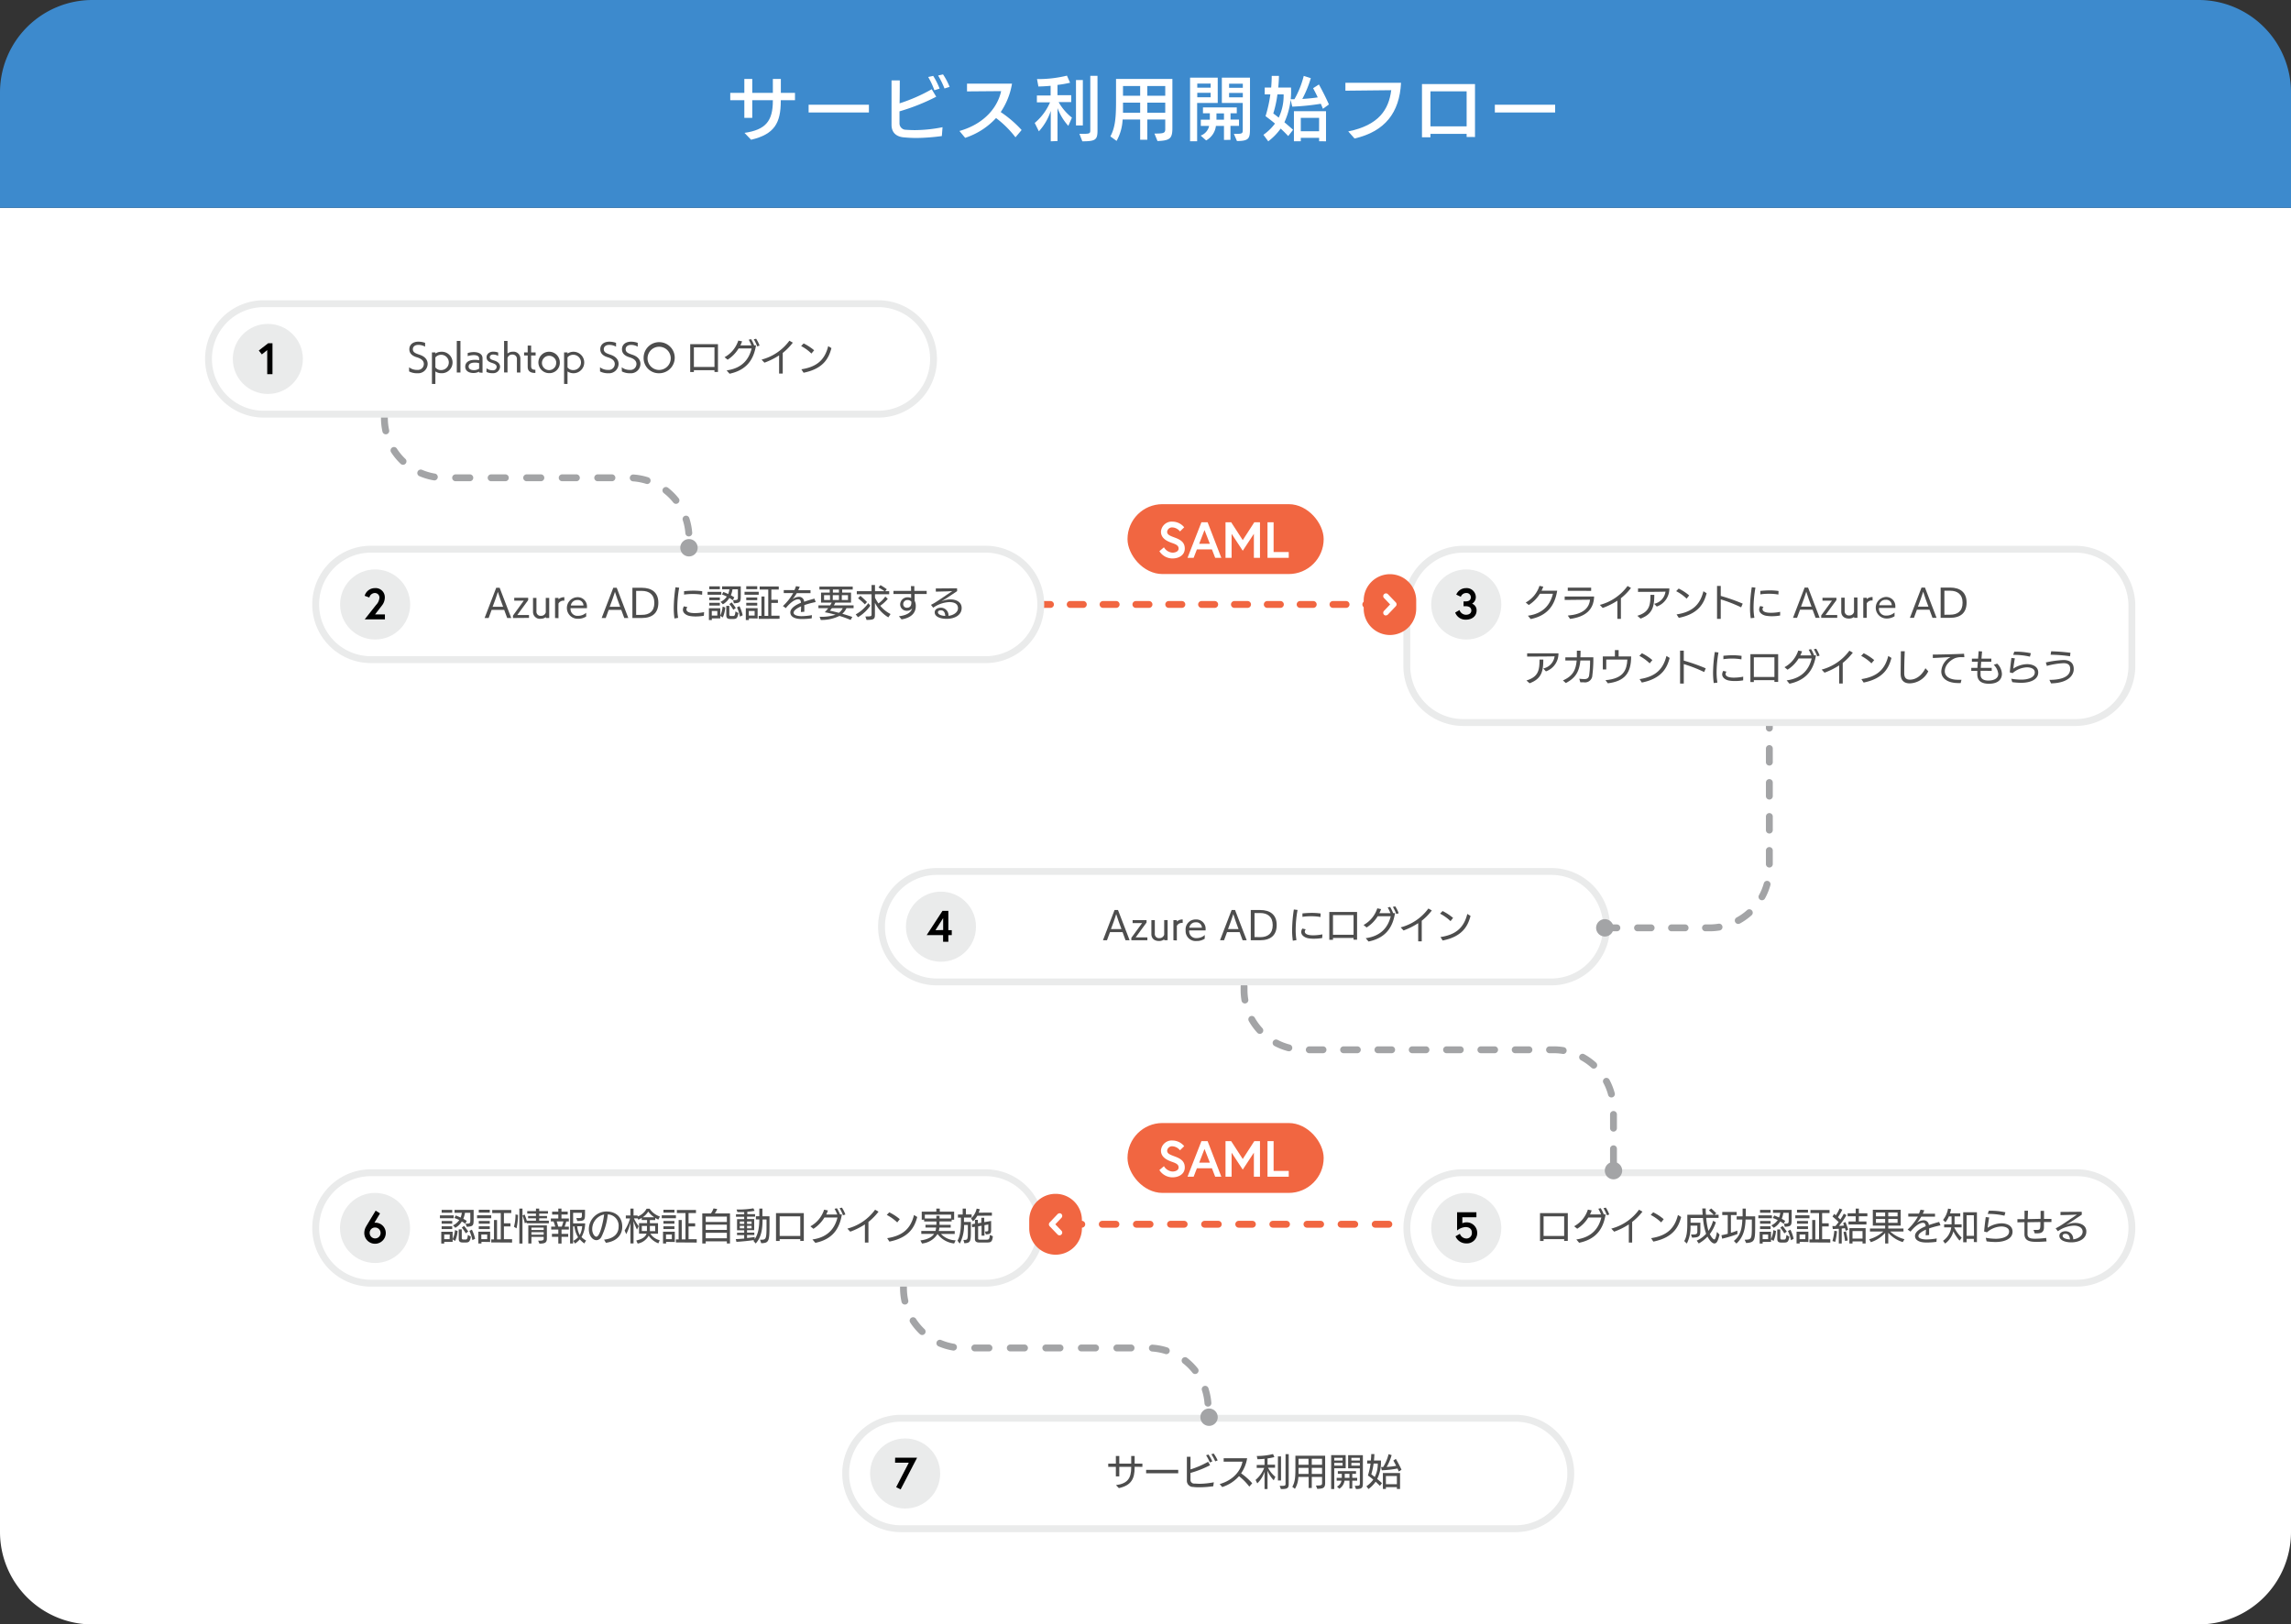 <svg xmlns="http://www.w3.org/2000/svg" viewBox="0 0 667.51 473.25"><rect x="0" y="0" width="667.51" height="473.25" fill="#333333" stroke="none"/><defs><style>.cls-1{fill:#fff;}.cls-2{fill:#3d8acd;}.cls-3{fill:#f16641;}.cls-10,.cls-11,.cls-12,.cls-4,.cls-5,.cls-8,.cls-9{fill:none;stroke-linecap:round;stroke-linejoin:round;stroke-width:2px;}.cls-4,.cls-5,.cls-8,.cls-9{stroke:#a3a4a6;}.cls-5{stroke-dasharray:4.14 6.21;}.cls-6{fill:#eaebeb;}.cls-7{fill:#4d4d4d;}.cls-8{stroke-dasharray:4 6;}.cls-9{stroke-dasharray:3.96 5.94;}.cls-10,.cls-11,.cls-12{stroke:#f16641;}.cls-11{stroke-dasharray:3.83 5.74;}.cls-12{stroke-dasharray:3.98 5.96;}.cls-13{fill:#a3a4a6;}</style></defs><g id="レイヤー_2" data-name="レイヤー 2"><g id="レイヤー_1-2" data-name="レイヤー 1"><path class="cls-1" d="M0,446.32a26.93,26.93,0,0,0,26.93,26.93H640.58a26.93,26.93,0,0,0,26.93-26.93V60.55H0Z"/><path class="cls-2" d="M640.58,0H26.93A26.93,26.93,0,0,0,0,26.93V60.55H667.51V26.93A26.93,26.93,0,0,0,640.58,0Z"/><rect class="cls-3" x="328.51" y="146.88" width="57.16" height="20.36" rx="10.18"/><path class="cls-1" d="M341.5,158.19c-1.52-.53-3.24-1.36-3.24-3.29a3.15,3.15,0,0,1,3.39-2.93,4.47,4.47,0,0,1,3.38,1.65l-1.23,1.21a3,3,0,0,0-2.15-1.17,1.44,1.44,0,0,0-1.59,1.24c0,.91.82,1.19,2.24,1.72,1.59.6,2.9,1.31,2.9,3.19s-1.65,2.89-3.61,2.89a4.53,4.53,0,0,1-3.79-2.12l1.33-1.13a3.17,3.17,0,0,0,2.46,1.56c.89,0,1.81-.36,1.81-1.2S342.73,158.62,341.5,158.19Z"/><path class="cls-1" d="M350.05,152.15h1.8l4,10.37h-1.79l-.95-2.46h-4.38l-.95,2.46H346Zm-.66,6.28h3.12l-1.56-4Z"/><path class="cls-1" d="M358.71,152.15l3.38,5.21,3.37-5.21h1.65v10.37h-1.78v-7l-3.24,4.93-3.25-4.93v7h-1.77V152.15Z"/><path class="cls-1" d="M369.3,152.15h1.78v8.68h4.41v1.69H369.3Z"/><rect class="cls-3" x="328.51" y="327.18" width="57.16" height="20.36" rx="10.18"/><path class="cls-1" d="M341.5,338.49c-1.52-.53-3.24-1.36-3.24-3.29a3.15,3.15,0,0,1,3.39-2.93,4.47,4.47,0,0,1,3.38,1.65l-1.23,1.21a3,3,0,0,0-2.15-1.17,1.44,1.44,0,0,0-1.59,1.24c0,.91.82,1.19,2.24,1.72,1.59.6,2.9,1.31,2.9,3.19s-1.65,2.89-3.61,2.89a4.53,4.53,0,0,1-3.79-2.12l1.33-1.13a3.17,3.17,0,0,0,2.46,1.56c.89,0,1.81-.36,1.81-1.2S342.73,338.92,341.5,338.49Z"/><path class="cls-1" d="M350.05,332.45h1.8l4,10.37h-1.79l-.95-2.46h-4.38l-.95,2.46H346Zm-.65,6.28h3.11l-1.56-4Z"/><path class="cls-1" d="M358.71,332.45l3.38,5.21,3.37-5.21h1.65v10.37h-1.78v-7l-3.24,4.93-3.25-4.93v7h-1.77V332.45Z"/><path class="cls-1" d="M369.3,332.45h1.78v8.68h4.41v1.69H369.3Z"/><line class="cls-4" x1="200.74" y1="173.84" x2="200.74" y2="171.84"/><path class="cls-5" d="M200.74,165.63v-9a17.43,17.43,0,0,0-17.43-17.43H129.38A17.43,17.43,0,0,1,112,121.73V107.89"/><line class="cls-4" x1="111.95" y1="104.79" x2="111.95" y2="102.79"/><path class="cls-1" d="M76.84,120.66a16.09,16.09,0,0,1,0-32.18H255.91a16.09,16.09,0,1,1,0,32.18Z"/><path class="cls-6" d="M255.91,89.48a15.09,15.09,0,1,1,0,30.18H76.84a15.09,15.09,0,0,1,0-30.18H255.91m0-2H76.84a17.09,17.09,0,0,0,0,34.18H255.91a17.09,17.09,0,1,0,0-34.18Z"/><path class="cls-7" d="M119.19,107a3.76,3.76,0,0,0,2.41.77,1.74,1.74,0,0,0,1.89-1.74c0-1.21-1.24-1.71-2.22-2-1.45-.48-2-1.28-2-2.3,0-1.19.89-2.19,2.67-2.19a6.06,6.06,0,0,1,1.92.34V101a3.94,3.94,0,0,0-2-.52c-1,0-1.57.55-1.57,1.24,0,.92.74,1.22,2,1.64s2.31,1.23,2.31,2.69a2.77,2.77,0,0,1-3,2.69,4.9,4.9,0,0,1-2.4-.53Z"/><path class="cls-7" d="M125.85,111.85v-9.18h1V103a3.13,3.13,0,0,1,1.7-.52,3.13,3.13,0,1,1,0,6.25,3,3,0,0,1-1.7-.52v3.66Zm1-4.81a2,2,0,0,0,1.7.78,2.23,2.23,0,1,0-1.7-3.69Z"/><path class="cls-7" d="M133.09,108.52V99.33h1.07v9.19Z"/><path class="cls-7" d="M139.6,108.52v-.25a3.48,3.48,0,0,1-1.64.4c-1.57,0-2.41-.79-2.41-1.83s.74-2,2.82-2a5.46,5.46,0,0,1,1.23.12v-.5c0-.74-.68-1-1.57-1a5.71,5.71,0,0,0-1.76.3v-.91a6.12,6.12,0,0,1,1.77-.28c1.34,0,2.55.52,2.55,1.8v4.24Zm0-2.72a4.1,4.1,0,0,0-1.22-.16c-1.68,0-1.84.8-1.84,1.12,0,.67.55,1.08,1.57,1.08a2.74,2.74,0,0,0,1.49-.44Z"/><path class="cls-7" d="M141.76,107.29a2.86,2.86,0,0,0,1.83.59,1,1,0,0,0,1.11-1c0-.51-.31-.83-1.46-1.19s-1.47-.9-1.47-1.65.67-1.59,1.95-1.59a4.52,4.52,0,0,1,1.43.25v1a2.94,2.94,0,0,0-1.44-.41c-.67,0-1,.36-1,.75s.2.63.82.84l.49.16c.93.31,1.68.83,1.68,1.84a2,2,0,0,1-2.18,1.84,3.83,3.83,0,0,1-1.79-.36Z"/><path class="cls-7" d="M150.61,108.52v-3.91a1.24,1.24,0,0,0-1.35-1.31,1.36,1.36,0,0,0-1.39,1v4.21h-1V99.33h1V103a2.34,2.34,0,0,1,1.49-.53,2,2,0,0,1,2.26,2v4.07Z"/><path class="cls-7" d="M155.83,108.65c-1.15,0-2.08-.45-2.08-1.72v-3.36H152.7v-.9h1.05v-2h1v2h1.31v.9h-1.31v3.11c0,1,.61,1,1.24,1.07v.9Z"/><path class="cls-7" d="M160,108.71a3.12,3.12,0,1,1,3.11-3.11A3,3,0,0,1,160,108.71Zm2.08-3.11a2.09,2.09,0,1,0-2.08,2.23A2.08,2.08,0,0,0,162.05,105.6Z"/><path class="cls-7" d="M164.35,111.85v-9.18h1V103a3.18,3.18,0,0,1,1.7-.52,3.13,3.13,0,1,1-1.7,5.73v3.66Zm1-4.81a2.05,2.05,0,0,0,1.7.78,2.23,2.23,0,0,0,0-4.46,2.11,2.11,0,0,0-1.7.77Z"/><path class="cls-7" d="M174.82,107a3.76,3.76,0,0,0,2.41.77,1.74,1.74,0,0,0,1.89-1.74c0-1.21-1.24-1.71-2.22-2-1.45-.48-2-1.28-2-2.3,0-1.19.9-2.19,2.67-2.19a6.06,6.06,0,0,1,1.92.34V101a3.94,3.94,0,0,0-2-.52c-1,0-1.57.55-1.57,1.24,0,.92.74,1.22,2,1.64s2.31,1.23,2.31,2.69a2.77,2.77,0,0,1-3,2.69,4.9,4.9,0,0,1-2.4-.53Z"/><path class="cls-7" d="M181.14,107a3.78,3.78,0,0,0,2.41.77,1.74,1.74,0,0,0,1.89-1.74c0-1.21-1.24-1.71-2.22-2-1.44-.48-2-1.28-2-2.3,0-1.19.9-2.19,2.68-2.19a6,6,0,0,1,1.91.34V101a3.91,3.91,0,0,0-1.95-.52c-1,0-1.57.55-1.57,1.24,0,.92.74,1.22,2,1.64s2.31,1.23,2.31,2.69a2.77,2.77,0,0,1-3,2.69,4.9,4.9,0,0,1-2.4-.53Z"/><path class="cls-7" d="M187.53,104.13a4.53,4.53,0,1,1,4.52,4.61A4.41,4.41,0,0,1,187.53,104.13Zm7.89,0a3.38,3.38,0,1,0-3.37,3.65A3.41,3.41,0,0,0,195.42,104.13Z"/><path class="cls-7" d="M208.17,108.36v-.51h-6v.54h-1.07v-8.12h8.09v8.09Zm0-7.17h-6v5.72h6Z"/><path class="cls-7" d="M211.71,107.91c4.68-.64,6.55-3.41,7.29-6.39h-3.8A10.3,10.3,0,0,1,212,104.8l-.89-.73a8.52,8.52,0,0,0,4-4.85l1.1.22a7,7,0,0,1-.5,1.19l3.23,0a12.14,12.14,0,0,0-.79-1.66l.69-.16a9.53,9.53,0,0,1,.89,1.81h.55c-.52,2.87-1.73,7-7.72,8.26Zm8.91-7a12.84,12.84,0,0,0-1-2.07l.69-.15a9.55,9.55,0,0,1,1,2Z"/><path class="cls-7" d="M227,108.83l0-5.29a21.18,21.18,0,0,1-4.27,2.12l-.84-.89A14.66,14.66,0,0,0,230,99.26l1,.57a17.33,17.33,0,0,1-2.94,3c0,.48,0,4.69,0,6Z"/><path class="cls-7" d="M236.42,103a12.88,12.88,0,0,0-3-2.18l.73-.77a15,15,0,0,1,3.06,2Zm-2.93,4.59c4.78-.73,6.88-3,7.82-6.75l.94.58c-.67,2.43-1.93,5.95-8.12,7.17Z"/><circle class="cls-6" cx="78.04" cy="104.57" r="10.21"/><path d="M78.13,100h1.26v9H77.86V102l-1.57,1.25-.89-1.13Z"/><line class="cls-4" x1="352.03" y1="427.35" x2="352.03" y2="425.35"/><path class="cls-5" d="M352,419.14v-9a17.43,17.43,0,0,0-17.43-17.43H280.67a17.42,17.42,0,0,1-17.43-17.42V361.4"/><line class="cls-4" x1="263.24" y1="358.3" x2="263.24" y2="356.3"/><path class="cls-1" d="M262.49,445.38a16.1,16.1,0,0,1,0-32.19H441.57a16.1,16.1,0,0,1,0,32.19Z"/><path class="cls-6" d="M441.57,414.19a15.09,15.09,0,1,1,0,30.18H262.49a15.09,15.09,0,0,1,0-30.18H441.57m0-2H262.49a17.09,17.09,0,1,0,0,34.18H441.57a17.09,17.09,0,1,0,0-34.18Z"/><path class="cls-7" d="M330.59,427.32v.22c0,3.32-1,5.21-4.59,6l-.85-.86c3.41-.48,4.44-2,4.44-5.18v-.15h-3.47v2.78h-1v-2.78H322.9v-.94h2.22v-2.23h1v2.23h3.47c0-.68,0-1.41,0-2.23h1v2.23h2.26v.94Z"/><path class="cls-7" d="M333.94,429.22v-1h9.35v1Z"/><path class="cls-7" d="M353.5,433a31.51,31.51,0,0,1-3.86.3c-.65,0-1.31,0-2-.1a1.79,1.79,0,0,1-1.83-1.89v-6.89h1.06c0,.3,0,2.63,0,3.67a26.19,26.19,0,0,0,5.13-2.22l.57,1a30,30,0,0,1-5.71,2.25c0,1,0,1.8,0,2a1.06,1.06,0,0,0,1.08,1.1c.53,0,1,.06,1.54.06a22.62,22.62,0,0,0,4.18-.44Zm-1-6.92a12.38,12.38,0,0,0-1.09-2.11l.69-.21a12.15,12.15,0,0,1,1.13,2Zm1.57-.34a15.1,15.1,0,0,0-1.13-2.07l.68-.2a11,11,0,0,1,1.16,2Z"/><path class="cls-7" d="M364,433.11a16.45,16.45,0,0,0-3-3.05,11,11,0,0,1-4.89,3.17l-.74-.87c4.14-1.19,6.15-4,6.64-6.52l-5.48,0v-1h6.84a10.92,10.92,0,0,1-1.76,4.4,18,18,0,0,1,3.24,2.89Z"/><path class="cls-7" d="M368.44,433.81v-5.05a8.35,8.35,0,0,1-2.11,3.4l-.51-1a8.73,8.73,0,0,0,2.52-3.51h-2.18v-.86h2.28V425a19.45,19.45,0,0,1-2.06.12l-.2-.94h.11a19,19,0,0,0,4.62-.56l.4.88a14,14,0,0,1-2,.39v1.84h2.19v.86h-2.05a8.38,8.38,0,0,0,2.15,2.67l-.48,1a8.32,8.32,0,0,1-1.81-2.8v5.35Zm3.9-2.5v-7h.9v7Zm.51,1.58h.56c1,0,1.15-.1,1.15-.57v-8.68h.92v8.7c0,1.3-.46,1.48-2.27,1.48Z"/><path class="cls-7" d="M383.41,432.79c1.46,0,1.79-.05,1.79-.69v-1.81h-3v3.22h-.91v-3.22h-3a7.05,7.05,0,0,1-1,3.46l-.76-.59c.8-1.35.9-3,.9-5.06v-4h8.67V432c0,1.48-.55,1.71-2.3,1.76Zm-2.16-5.16h-2.9v.45c0,.48,0,.92,0,1.33h2.91Zm0-2.64h-2.9v1.76h2.9Zm3.95,0h-3v1.76h3Zm0,2.64h-3v1.78h3Z"/><path class="cls-7" d="M387.85,433.81v-9.88h4.23v3.83h-3.33v6.05Zm3.33-9.09h-2.43v.78h2.43Zm0,1.48h-2.43v.8h2.43Zm2,7.46v-2.28h-1.45a3.24,3.24,0,0,1-1.51,2.35l-.67-.64a2.29,2.29,0,0,0,1.3-1.71h-1.39v-.82h1.49c0-.15,0-.31,0-.47v-.72h-1.15v-.78h5.29v.78H394v1.19h1.43v.82H394v2.28Zm0-4.29h-1.37v.72c0,.16,0,.32,0,.47h1.38Zm1.55,3.49.31,0c1.14,0,1.17-.11,1.17-.78v-4.3H392.8v-3.83h4.29v8c0,1.46-.14,1.86-2,1.87Zm1.48-8.14h-2.47v.78h2.47Zm0,1.48h-2.47v.8h2.47Z"/><path class="cls-7" d="M402.05,432.89c-.39-.41-.81-.82-1.24-1.21a9.51,9.51,0,0,1-2.08,2.13l-.61-.8a8.49,8.49,0,0,0,2-1.94c-.53-.46-1.06-.85-1.56-1.21a20.46,20.46,0,0,0,.78-3.48h-1v-.89h1.07c.07-.67.11-1.3.12-1.86h.91a18,18,0,0,1-.13,1.86h2.05v.09a11.09,11.09,0,0,1-1.1,5.3c.51.41,1,.84,1.39,1.22Zm-1.83-6.51a20.36,20.36,0,0,1-.67,3.13l1,.79a8.23,8.23,0,0,0,.88-3.92Zm7.34,2.33c-.12-.27-.24-.57-.38-.88a29.92,29.92,0,0,1-4.57.52l-.22-.94h.6a12.78,12.78,0,0,0,1.59-3.76l.89.28a14.94,14.94,0,0,1-1.45,3.44,21.58,21.58,0,0,0,2.77-.32c-.28-.56-.57-1.1-.83-1.53l.74-.49c.53.89,1.23,2.24,1.65,3.15ZM407,433.8v-.55H403.8v.55h-.88v-4.65h5v4.65Zm0-3.79H403.8v2.39H407Z"/><circle class="cls-6" cx="263.72" cy="429.28" r="10.21"/><path d="M260.81,424.68h6.4l-4.8,9.25-1.3-.67,3.68-7.13h-4Z"/><line class="cls-4" x1="470.11" y1="356.67" x2="470.11" y2="354.67"/><path class="cls-8" d="M470.11,348.68V323.26a17.42,17.42,0,0,0-17.43-17.42H379.9a17.43,17.43,0,0,1-17.43-17.43v-14"/><line class="cls-4" x1="362.47" y1="271.46" x2="362.47" y2="269.46"/><line class="cls-4" x1="515.52" y1="200.23" x2="515.52" y2="202.23"/><path class="cls-9" d="M515.52,208.18v44.71a17.43,17.43,0,0,1-17.43,17.43h-24"/><line class="cls-4" x1="471.1" y1="270.32" x2="469.1" y2="270.32"/><rect class="cls-1" x="409.89" y="160.01" width="211.26" height="50.49" rx="16.5"/><path class="cls-6" d="M604.65,161a15.51,15.51,0,0,1,15.5,15.5V194a15.51,15.51,0,0,1-15.5,15.5H426.39a15.51,15.51,0,0,1-15.5-15.5V176.51a15.51,15.51,0,0,1,15.5-15.5H604.65m0-2H426.39a17.49,17.49,0,0,0-17.5,17.5V194a17.49,17.49,0,0,0,17.5,17.5H604.65a17.5,17.5,0,0,0,17.5-17.5V176.51a17.5,17.5,0,0,0-17.5-17.5Z"/><path class="cls-7" d="M445.17,179.38c4.69-.65,6.55-3.42,7.29-6.39h-3.8a10.27,10.27,0,0,1-3.23,3.27l-.89-.73a8.48,8.48,0,0,0,4-4.85l1.1.23a7.3,7.3,0,0,1-.5,1.18l4.57,0c-.51,2.88-1.73,7.05-7.72,8.26Z"/><path class="cls-7" d="M456.79,179.34c4.31-.35,6.22-2.1,6.48-4.63l-7.38.08v-1h8.58c-.13,3.86-2.5,5.91-7,6.52Zm0-7.21v-.93h6.81v.94Z"/><path class="cls-7" d="M471.24,180.29l0-5.29a21.18,21.18,0,0,1-4.27,2.12l-.84-.89a14.58,14.58,0,0,0,8.08-5.51l1,.57a16.63,16.63,0,0,1-2.94,3c0,.48,0,4.7,0,6Z"/><path class="cls-7" d="M477.06,179.4c3.47-1.06,3.82-3,3.82-6.09H482c0,3.52-.58,5.63-4,6.91Zm4.9-3.49a4.19,4.19,0,0,0,3.3-3.55c-1.45.08-7.13.08-8,.08v-1h9.12a5.48,5.48,0,0,1-3.66,5.27Z"/><path class="cls-7" d="M491.42,174.41a12.88,12.88,0,0,0-3.05-2.18l.73-.76a14.26,14.26,0,0,1,3.06,2ZM488.49,179c4.78-.72,6.88-3,7.82-6.75l.94.58c-.67,2.43-1.93,5.95-8.11,7.17Z"/><path class="cls-7" d="M507.3,176.94a41,41,0,0,0-5.94-2.32v5.68h-1.08v-9.6h1.08v2.91a55.63,55.63,0,0,1,6.4,2.25Z"/><path class="cls-7" d="M510.1,180.11a20.1,20.1,0,0,1-.21-3.1,42.4,42.4,0,0,1,.51-5.94l1.07.13a33.59,33.59,0,0,0-.55,5.78,17.24,17.24,0,0,0,.24,3Zm8.56-.79a13.51,13.51,0,0,1-2.38.21,9.88,9.88,0,0,1-1.79-.15c-.93-.19-1.94-.81-1.94-1.82a1.9,1.9,0,0,1,.33-1l.94.24a1,1,0,0,0-.29.66c0,.53.53,1.07,2.44,1.07a13.26,13.26,0,0,0,2.7-.28Zm-.5-6.11a14.64,14.64,0,0,0-2.76-.22,15.63,15.63,0,0,0-2.5.17v-1a27.41,27.41,0,0,1,2.75-.16,17.8,17.8,0,0,1,2.55.18Z"/><path class="cls-7" d="M529,180l-.88-2.37h-3.66l-.87,2.37h-1.18l3.39-8.82h1l3.38,8.82Zm-2-5.46c-.31-.87-.72-2.16-.72-2.16s-.41,1.34-.72,2.17l-.81,2.18h3.06Z"/><path class="cls-7" d="M530.63,180v-.7l3.14-4.31H531v-.84h4.06v.68l-3.18,4.34h3.42V180Z"/><path class="cls-7" d="M540.22,180v-.28a2.37,2.37,0,0,1-1.48.49c-1.65,0-2.27-1-2.27-2v-4.08h1V178a1.2,1.2,0,0,0,1.33,1.3,1.38,1.38,0,0,0,1.39-1v-4.24h1V180Z"/><path class="cls-7" d="M542.89,180v-5.85h1v.4a2.42,2.42,0,0,1,1.71-.61v1l-.21,0a1.64,1.64,0,0,0-1.5.85V180Z"/><path class="cls-7" d="M552,179.54a4.24,4.24,0,0,1-2.38.65,3.14,3.14,0,0,1-.2-6.27,2.68,2.68,0,0,1,2.81,2.85s0,.29,0,.34h-4.78v.1a2,2,0,0,0,2.17,2.13,3.48,3.48,0,0,0,2.37-.89Zm-.81-3.21a1.61,1.61,0,0,0-1.77-1.59,1.85,1.85,0,0,0-1.91,1.59Z"/><path class="cls-7" d="M563.06,180l-.88-2.37h-3.66l-.87,2.37h-1.18l3.39-8.82h1l3.38,8.82Zm-2-5.46c-.31-.87-.72-2.16-.72-2.16s-.41,1.34-.72,2.17l-.81,2.18h3.06Z"/><path class="cls-7" d="M565.43,180v-8.82h2.74c3,0,4.82,1.43,4.82,4.37S571.3,180,568.13,180Zm2.77-.92c2.14,0,3.62-1,3.62-3.49s-1.57-3.49-3.62-3.49h-1.68v7Z"/><path class="cls-7" d="M444.75,198.25c3.47-1.06,3.81-3,3.81-6.09h1.1c0,3.52-.58,5.63-4,6.9Zm4.9-3.5a4.18,4.18,0,0,0,3.3-3.54c-1.46.07-7.14.07-8,.07v-.95h9.13a5.5,5.5,0,0,1-3.66,5.27Z"/><path class="cls-7" d="M460.14,197.74a14,14,0,0,0,1.43.11c.55,0,1.23-.08,1.43-1a29.83,29.83,0,0,0,.29-4.42h-2.83c-.33,3.21-1.34,5.06-4.24,6.56l-.84-.76c2.77-1.22,3.74-2.87,4-5.8h-3.3v-.92h3.36c0-.62,0-1.26,0-1.94l1.07,0c0,.68,0,1.33-.06,1.92h3.79a38.53,38.53,0,0,1-.34,5.66,2.14,2.14,0,0,1-2.45,1.63c-.38,0-.75,0-1,0Z"/><path class="cls-7" d="M467.77,198.16c5.23-.44,6.22-2.94,6.38-6H468l0,2.88-1,0v-3.79h3.52v-1.85h1.09v1.85h3.64c0,4.85-1.85,7.21-6.78,7.82Z"/><path class="cls-7" d="M480.65,193.26a12.88,12.88,0,0,0-3-2.18l.73-.77a14.73,14.73,0,0,1,3.06,2Zm-2.93,4.59c4.78-.73,6.88-3,7.82-6.75l.94.58c-.67,2.43-1.93,5.95-8.12,7.17Z"/><path class="cls-7" d="M496.53,195.79a41.43,41.43,0,0,0-5.94-2.32v5.68h-1.08v-9.6h1.08v2.91a53.79,53.79,0,0,1,6.4,2.25Z"/><path class="cls-7" d="M499.32,199a21.43,21.43,0,0,1-.2-3.1,42.27,42.27,0,0,1,.51-5.94l1.07.13a33.59,33.59,0,0,0-.55,5.78,17.24,17.24,0,0,0,.24,3Zm8.57-.79a13.55,13.55,0,0,1-2.38.2,9.06,9.06,0,0,1-1.79-.15c-.93-.18-1.94-.8-1.94-1.81a2,2,0,0,1,.32-1l.95.24a1,1,0,0,0-.29.66c0,.52.53,1.07,2.44,1.07a14,14,0,0,0,2.7-.28Zm-.51-6.11a14.41,14.41,0,0,0-2.75-.23,15.48,15.48,0,0,0-2.5.18v-1c.78-.07,1.76-.15,2.75-.15a17.9,17.9,0,0,1,2.55.18Z"/><path class="cls-7" d="M517,198.67v-.51h-6v.54H510v-8.12h8.09v8.09Zm0-7.17h-6v5.72h6Z"/><path class="cls-7" d="M520.56,198.22c4.69-.64,6.56-3.41,7.3-6.39h-3.8a10.23,10.23,0,0,1-3.24,3.28l-.88-.73a8.52,8.52,0,0,0,4-4.85l1.1.22a7,7,0,0,1-.5,1.19l3.22,0a11,11,0,0,0-.78-1.66l.69-.16a10.17,10.17,0,0,1,.89,1.81h.55c-.52,2.87-1.74,7-7.73,8.26Zm8.92-7a13.76,13.76,0,0,0-1-2.07l.69-.15a10.06,10.06,0,0,1,1,2Z"/><path class="cls-7" d="M535.86,199.14l0-5.29a20.86,20.86,0,0,1-4.26,2.12l-.84-.89a14.7,14.7,0,0,0,8.08-5.51l1,.57a17.33,17.33,0,0,1-2.94,3c0,.48,0,4.69,0,6Z"/><path class="cls-7" d="M545.27,193.26a12.68,12.68,0,0,0-3-2.18l.74-.77a15,15,0,0,1,3.06,2Zm-2.93,4.59c4.79-.73,6.89-3,7.83-6.75l.93.58c-.66,2.43-1.93,5.95-8.11,7.17Z"/><path class="cls-7" d="M561.83,195.57a6.23,6.23,0,0,1-5.41,3.52c-1.4,0-2.64-.64-2.64-2.78s.05-4.38.06-6.57l1.13,0q-.15,3.19-.15,6.4c0,1.33.58,1.87,1.66,1.87,2.38,0,3.91-2.08,4.51-3.33Z"/><path class="cls-7" d="M571.27,199c-.25,0-.49,0-.74,0-2.53,0-4.91-1-4.91-3.41a5,5,0,0,1,2.7-4.16c-1.44.08-3.68.21-5.17.27l0-1c2.06,0,6.63-.11,9.1-.24l.09,1h-.7a5.25,5.25,0,0,0-2,.28c-1.51.63-3,2.07-3,3.83,0,1.44,1.38,2.47,3.79,2.47a9.92,9.92,0,0,0,1.07,0Z"/><path class="cls-7" d="M577.06,195.42c0,.38,0,.75,0,1.11,0,1.28.92,1.74,2.29,1.74s2.87-.48,2.87-1.94a4.32,4.32,0,0,0-1.32-2.64l1-.35a4.35,4.35,0,0,1,1.38,3c0,1.12-.63,2.86-3.79,2.86-2,0-3.38-.75-3.38-2.75,0-.33,0-.65,0-1h-1.75v-.88h1.79c0-.57.08-1.18.12-1.8h-1.73l0-.88h1.81c.05-.77.11-1.51.16-2.17l1,.08c-.07.64-.13,1.36-.18,2.09h2.87v.88h-2.95c-.05.64-.09,1.25-.13,1.8h3.19v.88Z"/><path class="cls-7" d="M586,197.74A16.91,16.91,0,0,0,589,198c1.65,0,3.86-.51,3.86-2.12,0-1.1-1.25-1.46-2.28-1.46a6.69,6.69,0,0,0-4.17,1.68l-.83-.21c.1-1.27.31-3,.47-4.21l1,.11c-.16.93-.37,2.26-.45,3a7.58,7.58,0,0,1,4-1.3c1.52,0,3.26.62,3.26,2.43,0,2.22-2.6,3-4.89,3a18,18,0,0,1-2.67-.19Zm5.44-6.43a20.34,20.34,0,0,0-4.87-.52l.31-.93a21.18,21.18,0,0,1,4.84.45Z"/><path class="cls-7" d="M597.12,198.07c2.81,0,6.06-.59,6.06-3.18,0-1.28-.78-1.68-1.93-1.68a22.23,22.23,0,0,0-4.87.79l-.3-1a28.33,28.33,0,0,1,5.13-.71c1.75,0,3,.72,3,2.64s-1.75,4.07-6.61,4.16Zm6-6.87a38.64,38.64,0,0,0-5.65-.45l.16-1a52.33,52.33,0,0,1,5.63.43Z"/><circle class="cls-6" cx="427.21" cy="176.1" r="10.21"/><path d="M427.15,172.77a1.64,1.64,0,0,0-1.52,1.09l-1.33-.63a3.06,3.06,0,0,1,2.85-1.89A2.66,2.66,0,0,1,430,174a2.25,2.25,0,0,1-1.1,1.88,2,2,0,0,1,1.32,2c0,1.62-1.35,2.65-3.09,2.65a3.19,3.19,0,0,1-3.14-2.07l1.26-.73a2,2,0,0,0,1.88,1.37c1,0,1.56-.53,1.56-1.22,0-.95-.82-1.27-1.63-1.27h-.64v-1.4H427c.93,0,1.55-.35,1.55-1.26A1.26,1.26,0,0,0,427.15,172.77Z"/><line class="cls-10" x1="294.5" y1="176.1" x2="296.5" y2="176.1"/><line class="cls-11" x1="302.24" y1="176.1" x2="404.69" y2="176.1"/><line class="cls-10" x1="407.56" y1="176.1" x2="409.56" y2="176.1"/><path class="cls-3" d="M412.63,174.91v2.38A7.67,7.67,0,0,1,405,185h0a7.66,7.66,0,0,1-7.67-7.67v-2.38a7.66,7.66,0,0,1,7.67-7.67h0A7.67,7.67,0,0,1,412.63,174.91Z"/><path class="cls-1" d="M403.8,179.31a.79.79,0,0,1-.55-.22.8.8,0,0,1,0-1.12l1.78-1.88-1.77-1.85a.79.79,0,0,1,0-1.13.8.8,0,0,1,1.13,0l2.3,2.4a.8.8,0,0,1,0,1.1l-2.3,2.42a.79.79,0,0,1-.58.25Z"/><path class="cls-1" d="M108.07,192.19a16.09,16.09,0,1,1,0-32.18H287.15a16.09,16.09,0,1,1,0,32.18Z"/><path class="cls-6" d="M287.15,161a15.09,15.09,0,1,1,0,30.18H108.07a15.09,15.09,0,1,1,0-30.18H287.15m0-2H108.07a17.09,17.09,0,1,0,0,34.18H287.15a17.09,17.09,0,1,0,0-34.18Z"/><path class="cls-7" d="M147.78,180.05l-.88-2.37h-3.66l-.87,2.37h-1.18l3.39-8.81h1l3.38,8.81Zm-2-5.46c-.31-.87-.72-2.16-.72-2.16s-.41,1.34-.72,2.17l-.81,2.18h3.06Z"/><path class="cls-7" d="M149.46,180.05v-.7L152.6,175h-2.77v-.84h4.06v.68l-3.18,4.34h3.42v.83Z"/><path class="cls-7" d="M159.05,180.05v-.28a2.38,2.38,0,0,1-1.49.5,2,2,0,0,1-2.26-2V174.2h1v3.91a1.2,1.2,0,0,0,1.33,1.3,1.38,1.38,0,0,0,1.39-1V174.2h1v5.85Z"/><path class="cls-7" d="M161.72,180.05V174.2h1v.4a2.42,2.42,0,0,1,1.71-.61v1l-.21,0a1.64,1.64,0,0,0-1.5.85v4.26Z"/><path class="cls-7" d="M170.79,179.61a4.24,4.24,0,0,1-2.38.66,3.14,3.14,0,0,1-.2-6.28,2.69,2.69,0,0,1,2.81,2.85s0,.29,0,.34h-4.79v.1a2,2,0,0,0,2.18,2.13,3.48,3.48,0,0,0,2.37-.89ZM170,176.4a1.61,1.61,0,0,0-1.77-1.59,1.85,1.85,0,0,0-1.91,1.59Z"/><path class="cls-7" d="M181.89,180.05l-.88-2.37h-3.66l-.87,2.37H175.3l3.39-8.81h1l3.38,8.81Zm-2-5.46c-.31-.87-.72-2.16-.72-2.16s-.41,1.34-.72,2.17l-.81,2.18h3.06Z"/><path class="cls-7" d="M184.26,180.05v-8.81H187c2.95,0,4.82,1.42,4.82,4.36s-1.69,4.45-4.86,4.45Zm2.77-.92c2.14,0,3.62-1,3.62-3.49s-1.57-3.49-3.62-3.49h-1.68v7Z"/><path class="cls-7" d="M196.51,180.18a21.38,21.38,0,0,1-.2-3.09,42.46,42.46,0,0,1,.5-6l1.08.13a33.59,33.59,0,0,0-.55,5.78,17.24,17.24,0,0,0,.24,3Zm8.57-.79a13.51,13.51,0,0,1-2.38.21,9.88,9.88,0,0,1-1.79-.15c-.93-.19-1.94-.81-1.94-1.81a1.88,1.88,0,0,1,.32-1l1,.24a1.05,1.05,0,0,0-.29.66c0,.53.53,1.08,2.43,1.08a14.12,14.12,0,0,0,2.71-.28Zm-.51-6.11a14.64,14.64,0,0,0-2.76-.22,15.72,15.72,0,0,0-2.5.17v-1c.79-.08,1.77-.15,2.76-.15a17.77,17.77,0,0,1,2.54.17Z"/><path class="cls-7" d="M206.16,173.27v-.83h4v.83Zm3.7,6.15v.73h-2.45v.49h-.86v-3.44h3.31v2.15a8.27,8.27,0,0,0,.69-2.63l.76.26a9,9,0,0,1-.71,2.9Zm-3.2-7.76v-.83h3.08v.83Zm0,3.2v-.79h3.08v.79Zm0,1.56v-.8h3.08v.8ZM209,178h-1.61v1.33H209Zm4.6-3.16c1.36,0,1.39-.08,1.39-1.09l0-2.07h-1.56a7.65,7.65,0,0,1-.48,1.75c.36.2.7.4,1,.61l-.45.82a7.67,7.67,0,0,0-1-.65,5.11,5.11,0,0,1-1.88,1.84l-.68-.71a4.51,4.51,0,0,0,1.83-1.54,11.9,11.9,0,0,0-1.41-.6l.39-.74a14,14,0,0,1,1.41.61,6.75,6.75,0,0,0,.37-1.39h-2.14v-.85h5.44l0,2.61c0,2-.11,2.19-2,2.33Zm-.81,5.49c-.87,0-1.18-.32-1.18-1.11V176.5h.89v2.44c0,.39.1.52.46.52h.64c.41,0,.56-.15.69-1.34l.85.5c-.24,1.45-.55,1.71-1.46,1.71Zm.87-2.68a10.6,10.6,0,0,0-1.16-1.66l.67-.49c.56.66,1.06,1.42,1.23,1.64Zm1.94,2a11.21,11.21,0,0,0-.88-2.69l.73-.37a12.13,12.13,0,0,1,.94,2.66Z"/><path class="cls-7" d="M216.93,173.27v-.85h4.13v.85Zm1.27,6.88v.48h-.9v-3.44h3.44v3Zm-.77-8.51v-.84h3.2v.84Zm0,3.22v-.79h3.2v.79Zm0,1.56v-.8h3.2v.8Zm2.44,1.58h-1.7v1.33h1.7Zm1.19,2.31v-.89h.8v-5.63h.89v5.63h1.09v-7.67h-2.5v-.89h5.56v.89h-2.16v3h1.92v.91h-1.92v3.72h2.39v.89Z"/><path class="cls-7" d="M236.51,180.14a19.75,19.75,0,0,1-2.91.2c-2.26,0-3.33-.79-3.33-1.92,0-1.41,2.07-2.39,3.11-2.82-.06-.64-.25-1-.82-1-1.43,0-3.19,2-3.59,2.57l-.86-.61a15.73,15.73,0,0,0,3-3.77h-2.75v-.87h3.11a10.22,10.22,0,0,0,.45-1.15l1.1.18c-.13.32-.28.64-.44,1h3.57v.86h-4a16.64,16.64,0,0,1-1.29,1.83,3.17,3.17,0,0,1,1.89-.77,1.47,1.47,0,0,1,1.54,1.44c1.06-.36,1.79-.58,3-.91l.38,1a24.89,24.89,0,0,0-3.32.89c0,.55,0,1.19,0,1.93l-1,.08c0-.52.07-1.1.07-1.65-.52.22-2.19,1-2.19,1.86s1.64,1,2.27,1a18.94,18.94,0,0,0,3.06-.3Z"/><path class="cls-7" d="M247.83,180.61a28.84,28.84,0,0,0-3.25-1.17,11.67,11.67,0,0,1-5.44,1.17l-.34-.93a13.22,13.22,0,0,0,4.64-.59c-1-.28-2.13-.54-3.13-.72a12.37,12.37,0,0,0,1-1.18h-2.85v-.83h3.42c.18-.29.33-.56.45-.79h-3.11v-2.93h2.53v-.88h-3v-.86h9.7v.86h-3.07v.88h2.58v2.93h-4.58a5.63,5.63,0,0,1-.43.79h5.75v.83h-2.08a4.76,4.76,0,0,1-1.2,1.62c1,.29,2.08.63,2.92.93Zm-6-7.21H240.1v1.4h1.74Zm.55,3.79a7.74,7.74,0,0,1-.57.73c.8.16,1.7.37,2.61.62a3.91,3.91,0,0,0,1.12-1.35Zm2.06-3.79h-1.8v1.4h1.8Zm0-1.64h-1.77v.88h1.77Zm2.63,1.64h-1.8v1.4h1.8Z"/><path class="cls-7" d="M249.32,179a11.25,11.25,0,0,0,3.67-3.27l.59.72a11.62,11.62,0,0,1-3.59,3.37Zm9.51.86a10.21,10.21,0,0,1-3.91-4.25v3.29c0,1.43-.17,1.7-2.44,1.7l-.35-1c1.76,0,1.81-.07,1.81-.65v-5.82h-4.3v-.89h4.3v-1.8h1v1.8h2.78a19.92,19.92,0,0,0-1.76-1.09l.58-.68a18.32,18.32,0,0,1,1.84,1.2l-.47.57h1.17v.89h-4.14v1a15.05,15.05,0,0,0,1,1.67,7.68,7.68,0,0,0,2-2l.73.68a11.58,11.58,0,0,1-2.2,2,9.58,9.58,0,0,0,3,2.41ZM252,176.08a18.51,18.51,0,0,0-2-1.78l.68-.72c.6.5,1.46,1.32,1.93,1.81Z"/><path class="cls-7" d="M261.91,179.54c2.88-.36,3.63-1.45,3.85-2.31a1.85,1.85,0,0,1-1.49.71,1.88,1.88,0,0,1-2-1.86,2.13,2.13,0,0,1,2.2-2.06,2.33,2.33,0,0,1,1,.2c0-.29,0-.86,0-1.16h-5.15v-.91h5.13c0-.52,0-1-.05-1.4h1c0,.41,0,.89,0,1.39H270v.92h-3.52V175a3.16,3.16,0,0,1,.34,1.59c0,2.2-1.6,3.44-4.14,3.86Zm2.47-4.73a1.19,1.19,0,0,0-1.21,1.19,1,1,0,0,0,1.11,1.05c1,0,1.26-.76,1.26-1.52,0-.07,0-.15,0-.22A1.39,1.39,0,0,0,264.38,174.81Z"/><path class="cls-7" d="M278.87,172.22l-3,2c-.56.36-1.18.71-1.58,1,0,0-.05,0-.05,0h.07a6.21,6.21,0,0,1,2.74-.59c1.23,0,3.14.58,3.14,2.5,0,2.21-2.24,3.16-4.37,3.16-1.95,0-3.48-.68-3.48-1.88,0-1,1-1.36,1.79-1.36a2.22,2.22,0,0,1,2.23,2.36c1.25-.12,2.76-.91,2.76-2.22,0-1.46-1.37-1.78-2.56-1.78a8.87,8.87,0,0,0-4.66,1.64l-.65-.84a13.89,13.89,0,0,0,1.36-.76c1.14-.71,3.37-2.24,3.37-2.24l1.48-1-1.6.08-3.2.08v-.93l6.19-.05Zm-4.74,5.58c-.37,0-.85.13-.85.58,0,.6.86,1,2.14,1.06-.05-.55-.2-1.64-1.28-1.64Z"/><circle class="cls-6" cx="109.3" cy="176.1" r="10.21"/><path d="M109.55,176.27a3.42,3.42,0,0,0,1-2.12,1.31,1.31,0,0,0-1.33-1.38,1.67,1.67,0,0,0-1.6,1.31l-1.37-.5a3.08,3.08,0,0,1,3-2.24,2.66,2.66,0,0,1,2.87,2.79,3.78,3.78,0,0,1-.78,2.2L109.28,179h2.87v1.45h-5.89Z"/><path class="cls-1" d="M272.93,286.07a16.09,16.09,0,0,1,0-32.18H452a16.09,16.09,0,1,1,0,32.18Z"/><path class="cls-6" d="M452,254.89a15.09,15.09,0,1,1,0,30.18H272.93a15.09,15.09,0,0,1,0-30.18H452m0-2H272.93a17.09,17.09,0,0,0,0,34.18H452a17.09,17.09,0,1,0,0-34.18Z"/><path class="cls-7" d="M327.94,273.93l-.87-2.37h-3.66l-.88,2.37h-1.17l3.38-8.81h1l3.39,8.81Zm-2-5.46c-.31-.86-.72-2.16-.72-2.16s-.41,1.34-.72,2.17l-.81,2.19h3.06Z"/><path class="cls-7" d="M329.63,273.93v-.7l3.14-4.31H330v-.84h4.06v.68l-3.18,4.34h3.42v.83Z"/><path class="cls-7" d="M339.22,273.93v-.28a2.4,2.4,0,0,1-1.49.5c-1.65,0-2.26-1-2.26-2v-4.08h1V272a1.21,1.21,0,0,0,1.34,1.31,1.4,1.4,0,0,0,1.39-1v-4.25h1v5.85Z"/><path class="cls-7" d="M341.89,273.93v-5.85h1v.4a2.42,2.42,0,0,1,1.7-.6v1l-.2,0a1.63,1.63,0,0,0-1.5.86v4.25Z"/><path class="cls-7" d="M351,273.49a4.19,4.19,0,0,1-2.38.66,2.91,2.91,0,0,1-3.17-3.09,2.88,2.88,0,0,1,3-3.18,2.69,2.69,0,0,1,2.82,2.84s0,.29,0,.35h-4.79v.09a2,2,0,0,0,2.18,2.14,3.46,3.46,0,0,0,2.37-.9Zm-.81-3.21a1.61,1.61,0,0,0-1.78-1.58,1.84,1.84,0,0,0-1.9,1.58Z"/><path class="cls-7" d="M362.05,273.93l-.87-2.37h-3.66l-.88,2.37h-1.17l3.38-8.81h1l3.39,8.81Zm-2-5.46c-.31-.86-.72-2.16-.72-2.16s-.41,1.34-.72,2.17l-.81,2.19h3.06Z"/><path class="cls-7" d="M364.43,273.93v-8.81h2.74c2.95,0,4.81,1.42,4.81,4.36s-1.69,4.45-4.86,4.45Zm2.77-.91c2.13,0,3.62-1,3.62-3.5S369.25,266,367.2,266h-1.68v7Z"/><path class="cls-7" d="M376.68,274.06a21.3,21.3,0,0,1-.21-3.09,42.41,42.41,0,0,1,.51-6l1.08.13a32.65,32.65,0,0,0-.55,5.79,17.18,17.18,0,0,0,.23,3Zm8.56-.79a13.51,13.51,0,0,1-2.38.21,9.13,9.13,0,0,1-1.79-.15c-.92-.19-1.94-.81-1.94-1.81a1.87,1.87,0,0,1,.33-1l1,.23a1,1,0,0,0-.29.66c0,.53.52,1.08,2.43,1.08a14,14,0,0,0,2.7-.28Zm-.5-6.11a14.64,14.64,0,0,0-2.76-.22,15.63,15.63,0,0,0-2.5.17v-1c.79-.08,1.77-.15,2.76-.15a17.77,17.77,0,0,1,2.54.17Z"/><path class="cls-7" d="M394.38,273.77v-.51h-6v.54h-1.07v-8.11h8.09v8.08Zm0-7.17h-6v5.73h6Z"/><path class="cls-7" d="M397.92,273.33c4.68-.65,6.55-3.42,7.29-6.39h-3.8a10.27,10.27,0,0,1-3.23,3.27l-.89-.73a8.52,8.52,0,0,0,4-4.85l1.1.23a6.94,6.94,0,0,1-.5,1.18l3.23,0a12.73,12.73,0,0,0-.79-1.66l.69-.16a10.17,10.17,0,0,1,.89,1.81h.55c-.51,2.88-1.73,7.05-7.72,8.27Zm8.91-7.05a13.69,13.69,0,0,0-1-2.07l.69-.15a9.31,9.31,0,0,1,1,2Z"/><path class="cls-7" d="M413.21,274.24l0-5.29a21.24,21.24,0,0,1-4.27,2.13l-.84-.9a14.6,14.6,0,0,0,8.08-5.5l1,.57a17.25,17.25,0,0,1-2.94,3c0,.49,0,4.7,0,6Z"/><path class="cls-7" d="M422.63,268.36a13.48,13.48,0,0,0-3.05-2.18l.73-.76a14.92,14.92,0,0,1,3.06,2ZM419.7,273c4.78-.72,6.88-3,7.82-6.74l.94.58c-.67,2.42-1.93,5.95-8.12,7.16Z"/><circle class="cls-6" cx="274.16" cy="269.98" r="10.21"/><path d="M274.6,265.37h1.71V271h1v1.43h-1v1.95h-1.53v-1.95H270Zm.2,5.58v-3.47L272.55,271Z"/><path class="cls-1" d="M108.07,373.84a16.09,16.09,0,0,1,0-32.18H287.15a16.09,16.09,0,1,1,0,32.18Z"/><path class="cls-6" d="M287.15,342.66a15.09,15.09,0,1,1,0,30.18H108.07a15.09,15.09,0,0,1,0-30.18H287.15m0-2H108.07a17.09,17.09,0,0,0,0,34.18H287.15a17.09,17.09,0,1,0,0-34.18Z"/><path class="cls-7" d="M128.18,354.92v-.83h4v.83Zm3.7,6.15v.73h-2.45v.49h-.86v-3.44h3.31V361a8,8,0,0,0,.69-2.63l.76.26a9,9,0,0,1-.71,2.9Zm-3.2-7.76v-.83h3.08v.83Zm0,3.2v-.79h3.08v.79Zm0,1.56v-.8h3.08v.8Zm2.36,1.58h-1.61V361H131Zm4.6-3.15c1.36,0,1.39-.09,1.39-1.1l0-2.07h-1.56a7.65,7.65,0,0,1-.48,1.75c.36.2.71.4,1,.61l-.44.82a8.48,8.48,0,0,0-1-.65,5.14,5.14,0,0,1-1.89,1.84l-.68-.71a4.44,4.44,0,0,0,1.83-1.54,11.24,11.24,0,0,0-1.41-.6l.39-.74a14,14,0,0,1,1.41.61,6.75,6.75,0,0,0,.37-1.39h-2.13v-.85H138l0,2.61c0,2-.1,2.19-2,2.33Zm-.81,5.48c-.87,0-1.17-.32-1.17-1.11v-2.72h.88v2.44c0,.39.1.52.46.52h.64c.41,0,.56-.15.69-1.34l.85.5c-.24,1.45-.55,1.71-1.45,1.71Zm.87-2.68a10.6,10.6,0,0,0-1.16-1.66l.67-.49c.56.66,1.07,1.43,1.23,1.64Zm1.94,2a10.77,10.77,0,0,0-.88-2.69l.73-.37a12.13,12.13,0,0,1,.94,2.66Z"/><path class="cls-7" d="M139,354.92v-.85h4.13v.85Zm1.28,6.88v.48h-.91v-3.44h3.44v3Zm-.78-8.51v-.84h3.2v.84Zm0,3.22v-.79h3.2v.79Zm0,1.56v-.8h3.2v.8Zm2.45,1.58h-1.71V361h1.71Zm1.18,2.31v-.89h.8v-5.63h.89v5.63h1.09V353.4h-2.5v-.89h5.56v.89h-2.15v3h1.91v.91h-1.91v3.72h2.38V362Z"/><path class="cls-7" d="M149.75,357.4a12.65,12.65,0,0,0,.44-3.58l.73.12a17.1,17.1,0,0,1-.43,3.92Zm1.57,4.88V352.1h.91v10.19Zm2.1-5.88v-.31l-.51.3a13.72,13.72,0,0,0-.66-2.25l.59-.31a17.65,17.65,0,0,1,.65,1.8h2.67v-.7h-2.29v-.67h2.29v-.69h-2.54v-.74h2.54v-.73h.94v.73h2.56v.74H157.1v.69h2.28v.67H157.1v.7h2.81v.77Zm3.38,5.06c1,0,1.61,0,1.61-.54v-.57h-3.57v1.93h-.91V357h5.41v3.82c0,1.3-.68,1.47-2.18,1.5Zm1.61-3.81h-3.57v.69h3.57Zm0,1.33h-3.57v.72h3.57Z"/><path class="cls-7" d="M162.67,362.28v-1.95h-1.86v-.87h1.86v-1.25H160.6v-.85h1.19c-.14-.5-.35-1.08-.51-1.51h-.78V355h2.17v-1.15h-1.8V353h1.8v-.9h.92v.9h1.82v.84h-1.82V355h2.15v.86H165a14,14,0,0,1-.5,1.51h1.24v.85h-2.13v1.25h1.94v.87h-1.94v1.95Zm1-4.92a10.85,10.85,0,0,0,.48-1.51h-1.94c.14.43.31,1,.45,1.51Zm6.56,4.9a8.32,8.32,0,0,1-1.3-1.19,7,7,0,0,1-1.38,1.22l-.53-.78a5.17,5.17,0,0,0,1.41-1.05,7.74,7.74,0,0,1-1.07-3.18h-.38v5h-.88v-9.81h4.35v1c0,2-.1,2.24-2.23,2.25l-.31-.85h.56c1,0,1.07-.06,1.07-1v-.53h-2.56v3.07h3.51a8.54,8.54,0,0,1-1.06,4,5.47,5.47,0,0,0,1.34,1Zm-2.06-5a7.19,7.19,0,0,0,.74,2.57,6.38,6.38,0,0,0,.71-2.57Z"/><path class="cls-7" d="M176,361.15c2.37-.23,4.24-1.4,4.24-3.74a3.28,3.28,0,0,0-3.16-3.61,19.09,19.09,0,0,1-1.9,6.64,1.73,1.73,0,0,1-1.4.87c-1,0-2.21-1.11-2.21-3.23a5.17,5.17,0,0,1,5.1-5.13c2.78,0,4.63,1.62,4.63,4.46,0,1.81-1,4.13-4.76,4.66Zm-2.25-.85c1.19,0,2.15-5.31,2.27-6.47a4.35,4.35,0,0,0-3.47,4.32c0,1.22.7,2.15,1.18,2.15Z"/><path class="cls-7" d="M191.83,362.23A5.9,5.9,0,0,1,189,360a4.56,4.56,0,0,1-3.2,2.3l-.42-.89c1.78-.44,2.63-1,3-2h-2.19v-3.06h2.34v-.92h-1.55v-.6a9,9,0,0,1-1,.51l-.2-.39h-1.08a10.8,10.8,0,0,0,1.39,2.28l-.5,1a19.13,19.13,0,0,1-1-2.48v6.51h-.91v-6a14.64,14.64,0,0,1-1.22,3.3l-.46-1.08a13.73,13.73,0,0,0,1.58-3.5h-1.24v-.87h1.34v-2h.91v2h1.19v.31a5,5,0,0,0,2.61-2.27h.89a5.76,5.76,0,0,0,3,2.27l-.47.89a9.59,9.59,0,0,1-.9-.47v.61h-1.56v.92h2.37v3.06h-2.23a4.56,4.56,0,0,0,2.72,1.89Zm-3.33-5.06H187v1.47h1.49c0-.15,0-.32,0-.5Zm2.14-2.53a6.61,6.61,0,0,1-1.77-1.68,5.28,5.28,0,0,1-1.62,1.68Zm.24,2.53h-1.53v1a4.1,4.1,0,0,1,0,.5h1.55Z"/><path class="cls-7" d="M192.81,354.92v-.85h4.13v.85Zm1.27,6.88v.48h-.9v-3.44h3.43v3Zm-.78-8.51v-.84h3.2v.84Zm0,3.22v-.79h3.2v.79Zm0,1.56v-.8h3.2v.8Zm2.45,1.58h-1.7V361h1.7Zm1.19,2.31v-.89h.79v-5.63h.9v5.63h1.09V353.4h-2.5v-.89h5.56v.89h-2.16v3h1.92v.91h-1.92v3.72H203V362Z"/><path class="cls-7" d="M211.78,362.28v-.64h-6.16v.64h-1v-8.76h2.51a5.64,5.64,0,0,0,.76-1.46l1.07.16a5.28,5.28,0,0,1-.7,1.3h4.43v8.76Zm0-7.85h-6.16V356h6.16Zm0,2.36h-6.16v1.53h6.16Zm0,2.37h-6.16v1.59h6.16Z"/><path class="cls-7" d="M221.44,361.18h.26c1.53,0,1.64-.19,1.64-4.26v-1.65h-1.16c0,2.73-.35,5.23-2,7l-.67-.78.22-.23c-1.34.22-3.59.45-5.16.53l-.19-.8c.76,0,1.61-.09,2.45-.15v-1h-2.09v-.7h2.09v-.71h-2.08v-3.24h2.08v-.69h-2.39v-.73h2.39v-.65c-.57,0-1.13,0-1.65,0h-.32l-.25-.74H215a25.58,25.58,0,0,0,4.51-.35l.34.73a14.41,14.41,0,0,1-2.11.26v.71H220v.73h-2.34v.69h2.08v3.24h-2.08v.71h2.12v.7h-2.12v.87c.84-.08,1.63-.19,2.23-.29V361c1-1.4,1.32-3.34,1.35-5.74h-1v-.92h1V352.1h.9v2.25h2.06V357c0,4.65-.17,5.14-2.41,5.19Zm-4.6-5.31h-1.29v.71h1.29Zm0,1.26h-1.29v.73h1.29Zm2.13-1.26h-1.31v.71H219Zm0,1.26h-1.31v.73H219Z"/><path class="cls-7" d="M233.17,361.54V361h-6v.54h-1.07v-8.11h8.1v8.08Zm0-7.17h-6v5.72h6Z"/><path class="cls-7" d="M236.71,361.1c4.69-.65,6.55-3.42,7.3-6.39H240.2A10.07,10.07,0,0,1,237,358l-.88-.73a8.5,8.5,0,0,0,4-4.85l1.1.23a8.22,8.22,0,0,1-.49,1.18l3.22,0a12.73,12.73,0,0,0-.79-1.66l.69-.16a10.18,10.18,0,0,1,.9,1.81h.55c-.52,2.88-1.74,7.05-7.73,8.26Zm8.91-7.05a12.4,12.4,0,0,0-1-2.07l.69-.15a9.84,9.84,0,0,1,1,2Z"/><path class="cls-7" d="M252,362l0-5.29a20.42,20.42,0,0,1-4.27,2.12l-.84-.89a14.53,14.53,0,0,0,8.08-5.51l1,.57a17.33,17.33,0,0,1-2.94,3c0,.48,0,4.7,0,6Z"/><path class="cls-7" d="M261.42,356.13a13.48,13.48,0,0,0-3.05-2.18l.73-.76a14.26,14.26,0,0,1,3.06,2Zm-2.93,4.59c4.78-.72,6.89-3,7.82-6.75l.94.59c-.67,2.42-1.93,5.94-8.11,7.16Z"/><path class="cls-7" d="M278,362.27a7,7,0,0,1-4.84-2.76,6,6,0,0,1-4.52,2.77l-.47-.9c2-.25,3.33-.93,4-1.91h-3.74v-.85h4.13a5.93,5.93,0,0,0,.2-1h-3.11v-.79h3.18c0-.19,0-.37,0-.55v-.42h-3.57v-.51h-.7V353h4.25v-.89h1V353H278v2.34h-.72v.51h-3.54v1H277v.79H273.7a6,6,0,0,1-.18,1h4.65v.86h-4a6,6,0,0,0,4.27,1.85Zm-.89-8.41h-7.65V355h3.36v-.79h.93V355h3.36Z"/><path class="cls-7" d="M280.7,361.24H281c1,0,1-.26,1-2.86v-1.5h-1.1a11.35,11.35,0,0,1-1.27,5.43l-.65-.87c.81-1.34,1-3.52,1-5.86v-.84h-.87v-.91h1.38V352.1h.94v1.72h1.67v.91h-2.23V356h2v2.89c0,2.76-.13,3.25-1.89,3.31Zm4.05-7.05a5.15,5.15,0,0,1-1.27,1.61l-.56-.82a5.45,5.45,0,0,0,1.64-2.87l.91.18c-.1.35-.2.68-.33,1H289v.88Zm.44,7.79c-.57,0-1.14-.23-1.14-1v-3.58l-.8.15-.07-.88.88-.16v-1.12h.86v1l1-.17v-1.44h.85v1.28l2-.35v2.52c0,1-.1,1.36-1.53,1.39l-.29-.84c.94,0,1-.12,1-.52v-1.52l-1.11.2V360h-.85V357.1l-1,.18v3.53c0,.32.21.35.36.35h2.05c.76,0,.9-.16,1-1.38l.88.38c-.17,1.63-.57,1.82-1.65,1.82Z"/><circle class="cls-6" cx="109.27" cy="357.75" r="10.21"/><path d="M109.09,356.22a2.13,2.13,0,0,1,.31,0,3,3,0,0,1,3,3,3.13,3.13,0,0,1-6.26,0,3.84,3.84,0,0,1,.5-1.85c.14-.26,2.81-4.66,2.81-4.66l1.28.8Zm-1.38,3a1.59,1.59,0,1,0,1.59-1.6A1.54,1.54,0,0,0,107.71,359.22Z"/><line class="cls-10" x1="412.63" y1="356.67" x2="410.63" y2="356.67"/><line class="cls-12" x1="404.66" y1="356.67" x2="318.17" y2="356.67"/><line class="cls-10" x1="315.19" y1="356.67" x2="313.19" y2="356.67"/><path class="cls-3" d="M299.88,357.86v-2.38a7.67,7.67,0,0,1,7.68-7.67h0a7.66,7.66,0,0,1,7.67,7.67v2.38a7.67,7.67,0,0,1-7.67,7.68h0A7.68,7.68,0,0,1,299.88,357.86Z"/><path class="cls-1" d="M308.71,353.46a.83.83,0,0,1,.55.22.8.8,0,0,1,0,1.13l-1.78,1.87,1.78,1.86a.79.79,0,0,1,0,1.12.78.78,0,0,1-1.12,0l-2.31-2.41a.8.8,0,0,1,0-1.1l2.3-2.42a.83.83,0,0,1,.58-.25Z"/><path class="cls-13" d="M200.74,162.11a2.53,2.53,0,1,1,2.53-2.52A2.53,2.53,0,0,1,200.74,162.11Z"/><path class="cls-13" d="M467.58,272.84a2.53,2.53,0,1,1,2.53-2.52A2.52,2.52,0,0,1,467.58,272.84Z"/><path class="cls-13" d="M352.28,415.41a2.53,2.53,0,1,1,2.52-2.53A2.53,2.53,0,0,1,352.28,415.41Z"/><path class="cls-1" d="M426,373.84a16.09,16.09,0,0,1,0-32.18H605.06a16.09,16.09,0,1,1,0,32.18Z"/><path class="cls-6" d="M605.06,342.66a15.09,15.09,0,1,1,0,30.18H426a15.09,15.09,0,0,1,0-30.18H605.06m0-2H426a17.09,17.09,0,0,0,0,34.18H605.06a17.09,17.09,0,1,0,0-34.18Z"/><path class="cls-7" d="M455.74,361.54V361h-6v.54H448.7v-8.11h8.1v8.08Zm0-7.17h-6v5.72h6Z"/><path class="cls-7" d="M459.28,361.1c4.69-.65,6.55-3.42,7.29-6.39h-3.8a10.07,10.07,0,0,1-3.23,3.27l-.89-.73a8.48,8.48,0,0,0,4-4.85l1.1.23a8.22,8.22,0,0,1-.49,1.18l3.22,0a12.73,12.73,0,0,0-.79-1.66l.69-.16a10.18,10.18,0,0,1,.9,1.81h.54c-.51,2.88-1.73,7.05-7.72,8.26Zm8.91-7.05a12.4,12.4,0,0,0-1-2.07l.69-.15a9.31,9.31,0,0,1,1,2Z"/><path class="cls-7" d="M474.58,362l0-5.29a20.42,20.42,0,0,1-4.27,2.12l-.84-.89a14.53,14.53,0,0,0,8.08-5.51l1,.57a17,17,0,0,1-3,3c0,.48,0,4.7,0,6Z"/><path class="cls-7" d="M484,356.13a13.48,13.48,0,0,0-3.05-2.18l.73-.76a14.26,14.26,0,0,1,3.06,2Zm-2.93,4.59c4.78-.72,6.88-3,7.82-6.75l.94.59c-.67,2.42-1.93,5.94-8.11,7.16Z"/><path class="cls-7" d="M499.56,362.27c-.73,0-1.51-.94-2.06-2a10.34,10.34,0,0,1-2.55,2l-.59-.83a8.2,8.2,0,0,0,2.74-2,18,18,0,0,1-.91-4.6h-3.62v1.38h2.85v2.07c0,1.7-.12,2.22-2.19,2.27H493l-.3-.9c.23,0,.38,0,.53,0,1.23,0,1.31-.26,1.31-1.07v-1.52h-2a10.41,10.41,0,0,1-1.06,5.22l-.76-.73c.82-1.37.9-3.22.9-5.38v-2.28h4.47c-.05-.64-.08-1.25-.11-1.83h1c0,.58,0,1.19.09,1.83h2.24c-.39-.4-1-.94-1.4-1.29l.67-.54c.45.39,1.06,1,1.48,1.38l-.54.45h1.21v.92h-3.6a17.83,17.83,0,0,0,.65,3.78,9.93,9.93,0,0,0,1.34-2.94l.82.44a12,12,0,0,1-1.77,3.44c.42.85,1,1.55,1.29,1.55s.48-.46.8-2.18l.75.78c-.46,1.9-.86,2.56-1.44,2.56Z"/><path class="cls-7" d="M506.23,359.51a31.21,31.21,0,0,1-4.46,1.36l-.21-1c.56-.11,1.2-.25,1.84-.42V354h-1.6v-.91H506V354h-1.68v5.16a16.13,16.13,0,0,0,1.87-.64Zm2.09,1.67c2.09-.07,2.1-.08,2.1-4.52v-1.37h-1.83c-.1,2.61-.55,5.08-2.66,7l-.75-.77c2-1.54,2.38-3.85,2.47-6.23H506v-.92h1.73c0-.64,0-1.88,0-2.27h.93c0,.39,0,1.64,0,2.27h2.73v2.21c0,4.72,0,5.38-2.62,5.56Z"/><path class="cls-7" d="M512.32,354.92v-.83h3.95v.83Zm3.69,6.15v.73h-2.44v.49h-.87v-3.44H516V361a7.76,7.76,0,0,0,.69-2.63l.77.26a9.33,9.33,0,0,1-.72,2.9Zm-3.2-7.76v-.83h3.08v.83Zm0,3.2v-.79h3.08v.79Zm0,1.56v-.8h3.08v.8Zm2.36,1.58h-1.6V361h1.6Zm4.6-3.15c1.36,0,1.39-.09,1.39-1.1l0-2.07h-1.56a8.19,8.19,0,0,1-.47,1.75c.35.2.7.4,1,.61l-.44.82a8.48,8.48,0,0,0-1-.65,5.14,5.14,0,0,1-1.89,1.84l-.68-.71a4.54,4.54,0,0,0,1.84-1.54,12,12,0,0,0-1.42-.6l.39-.74a13.06,13.06,0,0,1,1.41.61,5.69,5.69,0,0,0,.37-1.39h-2.13v-.85h5.44l0,2.61c0,2-.11,2.19-2,2.33ZM519,362c-.87,0-1.17-.32-1.17-1.11v-2.72h.88v2.44c0,.39.1.52.47.52h.63c.41,0,.56-.15.69-1.34l.85.5c-.23,1.45-.55,1.71-1.45,1.71Zm.88-2.68a11.74,11.74,0,0,0-1.17-1.66l.67-.49c.56.66,1.07,1.43,1.23,1.64Zm1.94,2a11.35,11.35,0,0,0-.89-2.69l.74-.37a12,12,0,0,1,.93,2.66Z"/><path class="cls-7" d="M523.09,354.92v-.85h4.12v.85Zm1.27,6.88v.48h-.91v-3.44h3.44v3Zm-.78-8.51v-.84h3.2v.84Zm0,3.22v-.79h3.2v.79Zm0,1.56v-.8h3.2v.8Zm2.45,1.58h-1.7V361H526Zm1.18,2.31v-.89h.8v-5.63h.9v5.63H530V353.4h-2.5v-.89h5.56v.89H530.9v3h1.92v.91H530.9v3.72h2.38V362Z"/><path class="cls-7" d="M535.76,362.28V358c-.61,0-1.22.06-1.75.07l-.13-.88h.91c.32-.36.62-.76.92-1.16-.53-.53-1.22-1.14-1.79-1.6l.5-.78.46.42a9.9,9.9,0,0,0,1.1-2l.81.34a16.89,16.89,0,0,1-1.28,2.21l.7.67c.37-.56.73-1.14,1-1.7l.78.42a20.27,20.27,0,0,1-2.18,3.12c.51,0,1,0,1.47-.11l-.26-.68.66-.32c.31.72.62,1.61.82,2.24l-.73.32c-.06-.25-.15-.51-.23-.77l-.93.1v4.35Zm-1.85-.72a16.79,16.79,0,0,0,.54-3l.79.14a18.74,18.74,0,0,1-.52,3.1Zm3.68,0c-.09-.71-.3-1.85-.47-2.62l.72-.18c.18.72.42,1.91.54,2.62Zm1-4.83v-.86h2.09v-1.52h-2.35v-.87h2.35V352.1h.92v1.38h2.48v.87h-2.48v1.52h2.21v.86Zm4.08,5.55v-.61h-2.92v.61h-.91v-4.47h4.73v4.47Zm0-3.63h-2.92v2.19h2.92Z"/><path class="cls-7" d="M554.39,361.86a9.22,9.22,0,0,1-4.22-2.71v3.13h-.91v-3.09a9.42,9.42,0,0,1-4.16,2.7l-.49-.85a10.11,10.11,0,0,0,4.12-2.26h-3.89v-.87h4.42v-.84h-3.59v-4.63h8.12v4.63h-3.62v.84h4.43v.87h-3.88a9.75,9.75,0,0,0,4.16,2.24Zm-5.13-8.61h-2.68v1.11h2.68Zm0,1.88h-2.68v1.13h2.68Zm3.62-1.88h-2.71v1.11h2.71Zm0,1.88h-2.71v1.13h2.71Z"/><path class="cls-7" d="M564.2,361.79a19.65,19.65,0,0,1-2.91.2c-2.25,0-3.33-.79-3.33-1.92,0-1.41,2.07-2.39,3.12-2.82-.07-.64-.25-1-.82-1-1.43,0-3.19,2-3.59,2.57l-.86-.61a15.69,15.69,0,0,0,3-3.77H556v-.87h3.12c.19-.44.34-.83.45-1.15l1.1.18c-.13.32-.28.64-.44,1h3.56v.86h-4a16.64,16.64,0,0,1-1.29,1.83,3.17,3.17,0,0,1,1.88-.77A1.47,1.47,0,0,1,562,356.9c1.07-.36,1.79-.58,3-.91l.39,1a24.89,24.89,0,0,0-3.32.89c0,.55,0,1.19,0,1.93l-1,.08c0-.52.08-1.1.08-1.65-.53.22-2.2,1-2.2,1.86s1.65,1,2.28,1a18,18,0,0,0,3.06-.3Z"/><path class="cls-7" d="M570.94,361.44a12.46,12.46,0,0,1-1.8-2.7,6.39,6.39,0,0,1-2.4,3.55l-.62-.8a5.72,5.72,0,0,0,2.4-3.91h-2.07v-.88h2.17c0-.26,0-.54,0-.82v-1.49h-.79a6.76,6.76,0,0,1-1,1.69l-.7-.66a7.39,7.39,0,0,0,1.46-3.31l.89.16c-.09.4-.21.82-.33,1.23h3v.89h-1.66v1.48c0,.28,0,.56,0,.83h2.05v.88h-2.16a10.31,10.31,0,0,0,2.19,3Zm4.16.41v-.93H573v1H572v-8.75h4v8.71Zm0-7.8H573v6h2.15Z"/><path class="cls-7" d="M578.58,360.61a16.91,16.91,0,0,0,2.94.29c1.65,0,3.86-.5,3.86-2.12,0-1.1-1.25-1.46-2.28-1.46a6.64,6.64,0,0,0-4.17,1.69l-.83-.22c.1-1.27.31-3,.47-4.21l1,.12c-.16.92-.37,2.25-.45,3a7.67,7.67,0,0,1,4-1.3c1.52,0,3.26.62,3.26,2.44,0,2.21-2.6,3-4.89,3a18,18,0,0,1-2.67-.19Zm5.44-6.43a20.34,20.34,0,0,0-4.87-.52l.31-.93a20.64,20.64,0,0,1,4.84.46Z"/><path class="cls-7" d="M596.28,361.67c-1,.07-1.94.13-2.74.13-1.69,0-3.67-.09-3.69-2.23v-3.51l-2.05.05v-.93l2.07,0c0-.88,0-1.73,0-2.45h1c0,.81-.06,1.63-.07,2.44l3.75-.08c0-.81,0-1.68,0-2.33h1c0,.45,0,.9,0,1.35s0,.65,0,1l2.16,0v.92l-2.18,0c0,.66,0,1.28,0,1.71-.1,1.55-1.26,1.58-2.22,1.58h-.46l-.36-1c.28,0,.71,0,1,0,1,0,1-.31,1-2.3l-3.75.06c0,.52,0,1,0,1.54s0,1.28,0,1.9c0,1.27,1,1.36,2.35,1.36a26,26,0,0,0,3.08-.23Z"/><path class="cls-7" d="M606.56,353.87l-3,2c-.56.37-1.19.71-1.58,1,0,0-.06,0-.06,0H602a6.19,6.19,0,0,1,2.73-.59c1.23,0,3.15.58,3.15,2.5,0,2.21-2.24,3.16-4.37,3.16-1.95,0-3.48-.68-3.48-1.88,0-1,1-1.36,1.78-1.36a2.23,2.23,0,0,1,2.24,2.36c1.24-.12,2.75-.91,2.75-2.22s-1.37-1.77-2.55-1.77a8.85,8.85,0,0,0-4.67,1.63l-.64-.84a15.16,15.16,0,0,0,1.36-.76c1.14-.71,3.37-2.24,3.37-2.24l1.47-1-1.59.07-3.2.08v-.93l6.18-.05Zm-4.74,5.58c-.36,0-.85.13-.85.58,0,.6.86,1,2.15,1.06-.06-.55-.21-1.64-1.29-1.64Z"/><circle class="cls-6" cx="427.21" cy="357.75" r="10.21"/><path d="M427.21,362.25a3.36,3.36,0,0,1-3.13-2.07l1.28-.73a2.05,2.05,0,0,0,1.85,1.37,1.57,1.57,0,0,0,1.64-1.67c0-1-.58-1.66-1.91-1.66a4.38,4.38,0,0,0-2.4,1v-5.32h5.63v1.46h-4.1v1.75a3.07,3.07,0,0,1,4.33,2.8A3,3,0,0,1,427.21,362.25Z"/><path class="cls-13" d="M470.11,343.58a2.53,2.53,0,1,1,2.53-2.52A2.53,2.53,0,0,1,470.11,343.58Z"/><path class="cls-1" d="M227.49,29.2v.2c0,6.5-1.9,9.73-8.65,11.31l-1.92-2c6.16-.89,8.26-3.44,8.26-9.35V29.2h-6v5.13h-2.31V29.2h-4.1V27.06h4.1V23h2.31v4.06h6c0-1.24,0-2.59,0-4.06h2.33c0,.36,0,3.51,0,4.06h4.12V29.2Z"/><path class="cls-1" d="M235.6,32.77V30.51h17.57v2.26Z"/><path class="cls-1" d="M274.42,39.64a60.51,60.51,0,0,1-7.35.56c-1.19,0-2.4-.06-3.74-.18-2-.18-3.57-1.23-3.57-3.65V23.42h2.4c0,.32,0,5.59-.06,6.69A49.15,49.15,0,0,0,271.47,26l1.31,2.18a60.12,60.12,0,0,1-10.7,4.26c0,1.59,0,3,0,3.43a1.87,1.87,0,0,0,1.88,1.94c.93.06,1.8.1,2.66.1a42.45,42.45,0,0,0,8-.85Zm-2.18-13.35a22.59,22.59,0,0,0-1.8-3.86l1.46-.32a20.73,20.73,0,0,1,1.87,3.71Zm2.95-.51A23.5,23.5,0,0,0,273.33,22l1.43-.33a19.14,19.14,0,0,1,1.92,3.64Z"/><path class="cls-1" d="M295.87,40a29.4,29.4,0,0,0-5.66-5.61,21.14,21.14,0,0,1-9,5.77l-1.66-2c7.67-2.18,11.23-7.31,12.14-11.61l-9.94.08V24.37l13.11,0a20.89,20.89,0,0,1-3.29,8.28,32.92,32.92,0,0,1,6.09,5.23Z"/><path class="cls-1" d="M306.15,41.17V32.31a16.37,16.37,0,0,1-3.46,5.95l-1.21-2.44a16.23,16.23,0,0,0,4.46-6h-3.83v-2h4V25c-1.3.12-2.55.18-3.56.2l-.4-2.16h.24a35.32,35.32,0,0,0,8.48-1l.91,2.06a31.63,31.63,0,0,1-3.67.64v3h4v2h-3.67a15.42,15.42,0,0,0,3.88,4.53l-1.05,2.4a16.28,16.28,0,0,1-3.15-5.17v9.59Zm7.35-4.62V23.32h2V36.55Zm1,2.44h1.07c1.92,0,2.1-.12,2.1-1.05V22.09h2.1V38c0,2.73-.57,3.17-4.42,3.17Z"/><path class="cls-1" d="M336.36,38.91c2.62,0,3.15-.1,3.15-1.27V34.81h-5.23v5.9H332.2v-5.9h-5.11a14.1,14.1,0,0,1-1.76,6.24l-1.81-1.31c1.41-2.57,1.65-5.56,1.65-10.08V23h16.42V37.29c0,3.09-.73,3.66-4.34,3.8Zm-4.16-9h-5c0,1.05,0,2,0,2.93h5Zm0-4.84h-5v2.82h5Zm7.31,0h-5.23v2.82h5.23Zm0,4.84h-5.23v2.93h5.23Z"/><path class="cls-1" d="M346.74,41.15V22.63h8.06V30h-6V41.15Zm6-16.8h-3.9v1.19h3.9Zm0,2.69h-3.9v1.29h3.9Zm3.88,13.73V36.69h-2.35a5.57,5.57,0,0,1-2.85,4.22l-1.59-1.41a3.82,3.82,0,0,0,2.46-2.81h-2.42V34.87h2.63a2.55,2.55,0,0,0,0-.4V33h-2V31.3h9.85V33h-1.82v1.84H361v1.82h-2.49v4.08Zm0-7.74h-2.19v1.84h2.19ZM359.5,39h.59c2,0,2-.16,2-1.37V30H356V22.63h8.2V37.17c0,3.13-.16,3.9-3.8,3.92Zm2.61-14.62h-4v1.19h4Zm0,2.69h-4v1.29h4Z"/><path class="cls-1" d="M375.34,39.64c-.69-.73-1.44-1.48-2.2-2.18a17.12,17.12,0,0,1-3.62,3.71l-1.41-1.9A14.59,14.59,0,0,0,371.48,36c-.93-.79-1.88-1.51-2.75-2.16a38,38,0,0,0,1.4-6.34h-1.64v-2h1.88c.1-1.21.16-2.36.16-3.39h2.1c0,1-.08,2.2-.2,3.39h3.73v.22a21.63,21.63,0,0,1-1.93,9.9c.9.77,1.81,1.53,2.52,2.2ZM372.19,27.5a32,32,0,0,1-1.2,5.55c.47.35,1,.75,1.58,1.22A14.91,14.91,0,0,0,374,27.5Zm13.26,4.2c-.18-.44-.38-.95-.62-1.47a69.06,69.06,0,0,1-8.32.84L376,28.91h1.15a26.76,26.76,0,0,0,2.71-6.8l2.06.66a32.3,32.3,0,0,1-2.48,6.06c1.57-.1,3.21-.26,4.5-.46-.44-.95-.93-1.9-1.35-2.67l1.69-1.09c1,1.78,2.24,4.26,2.91,5.82Zm-1.11,9.45v-1H379v1h-2V32.39h9.35v8.78Zm0-6.82H379v3.91h5.33Z"/><path class="cls-1" d="M392.83,38.28c8.88-1.79,11.81-6.34,12.52-12-4,.06-13.35.14-13.35.14v-2.3l16.21,0c-.44,8.7-4.68,14.19-13.55,16.23Z"/><path class="cls-1" d="M427.32,39.9V39H416.78v1h-2.47V24.49h15.45V39.92Zm0-13.29H416.78v10.2h10.54Z"/><path class="cls-1" d="M435.54,32.77V30.51h17.57v2.26Z"/></g></g></svg>